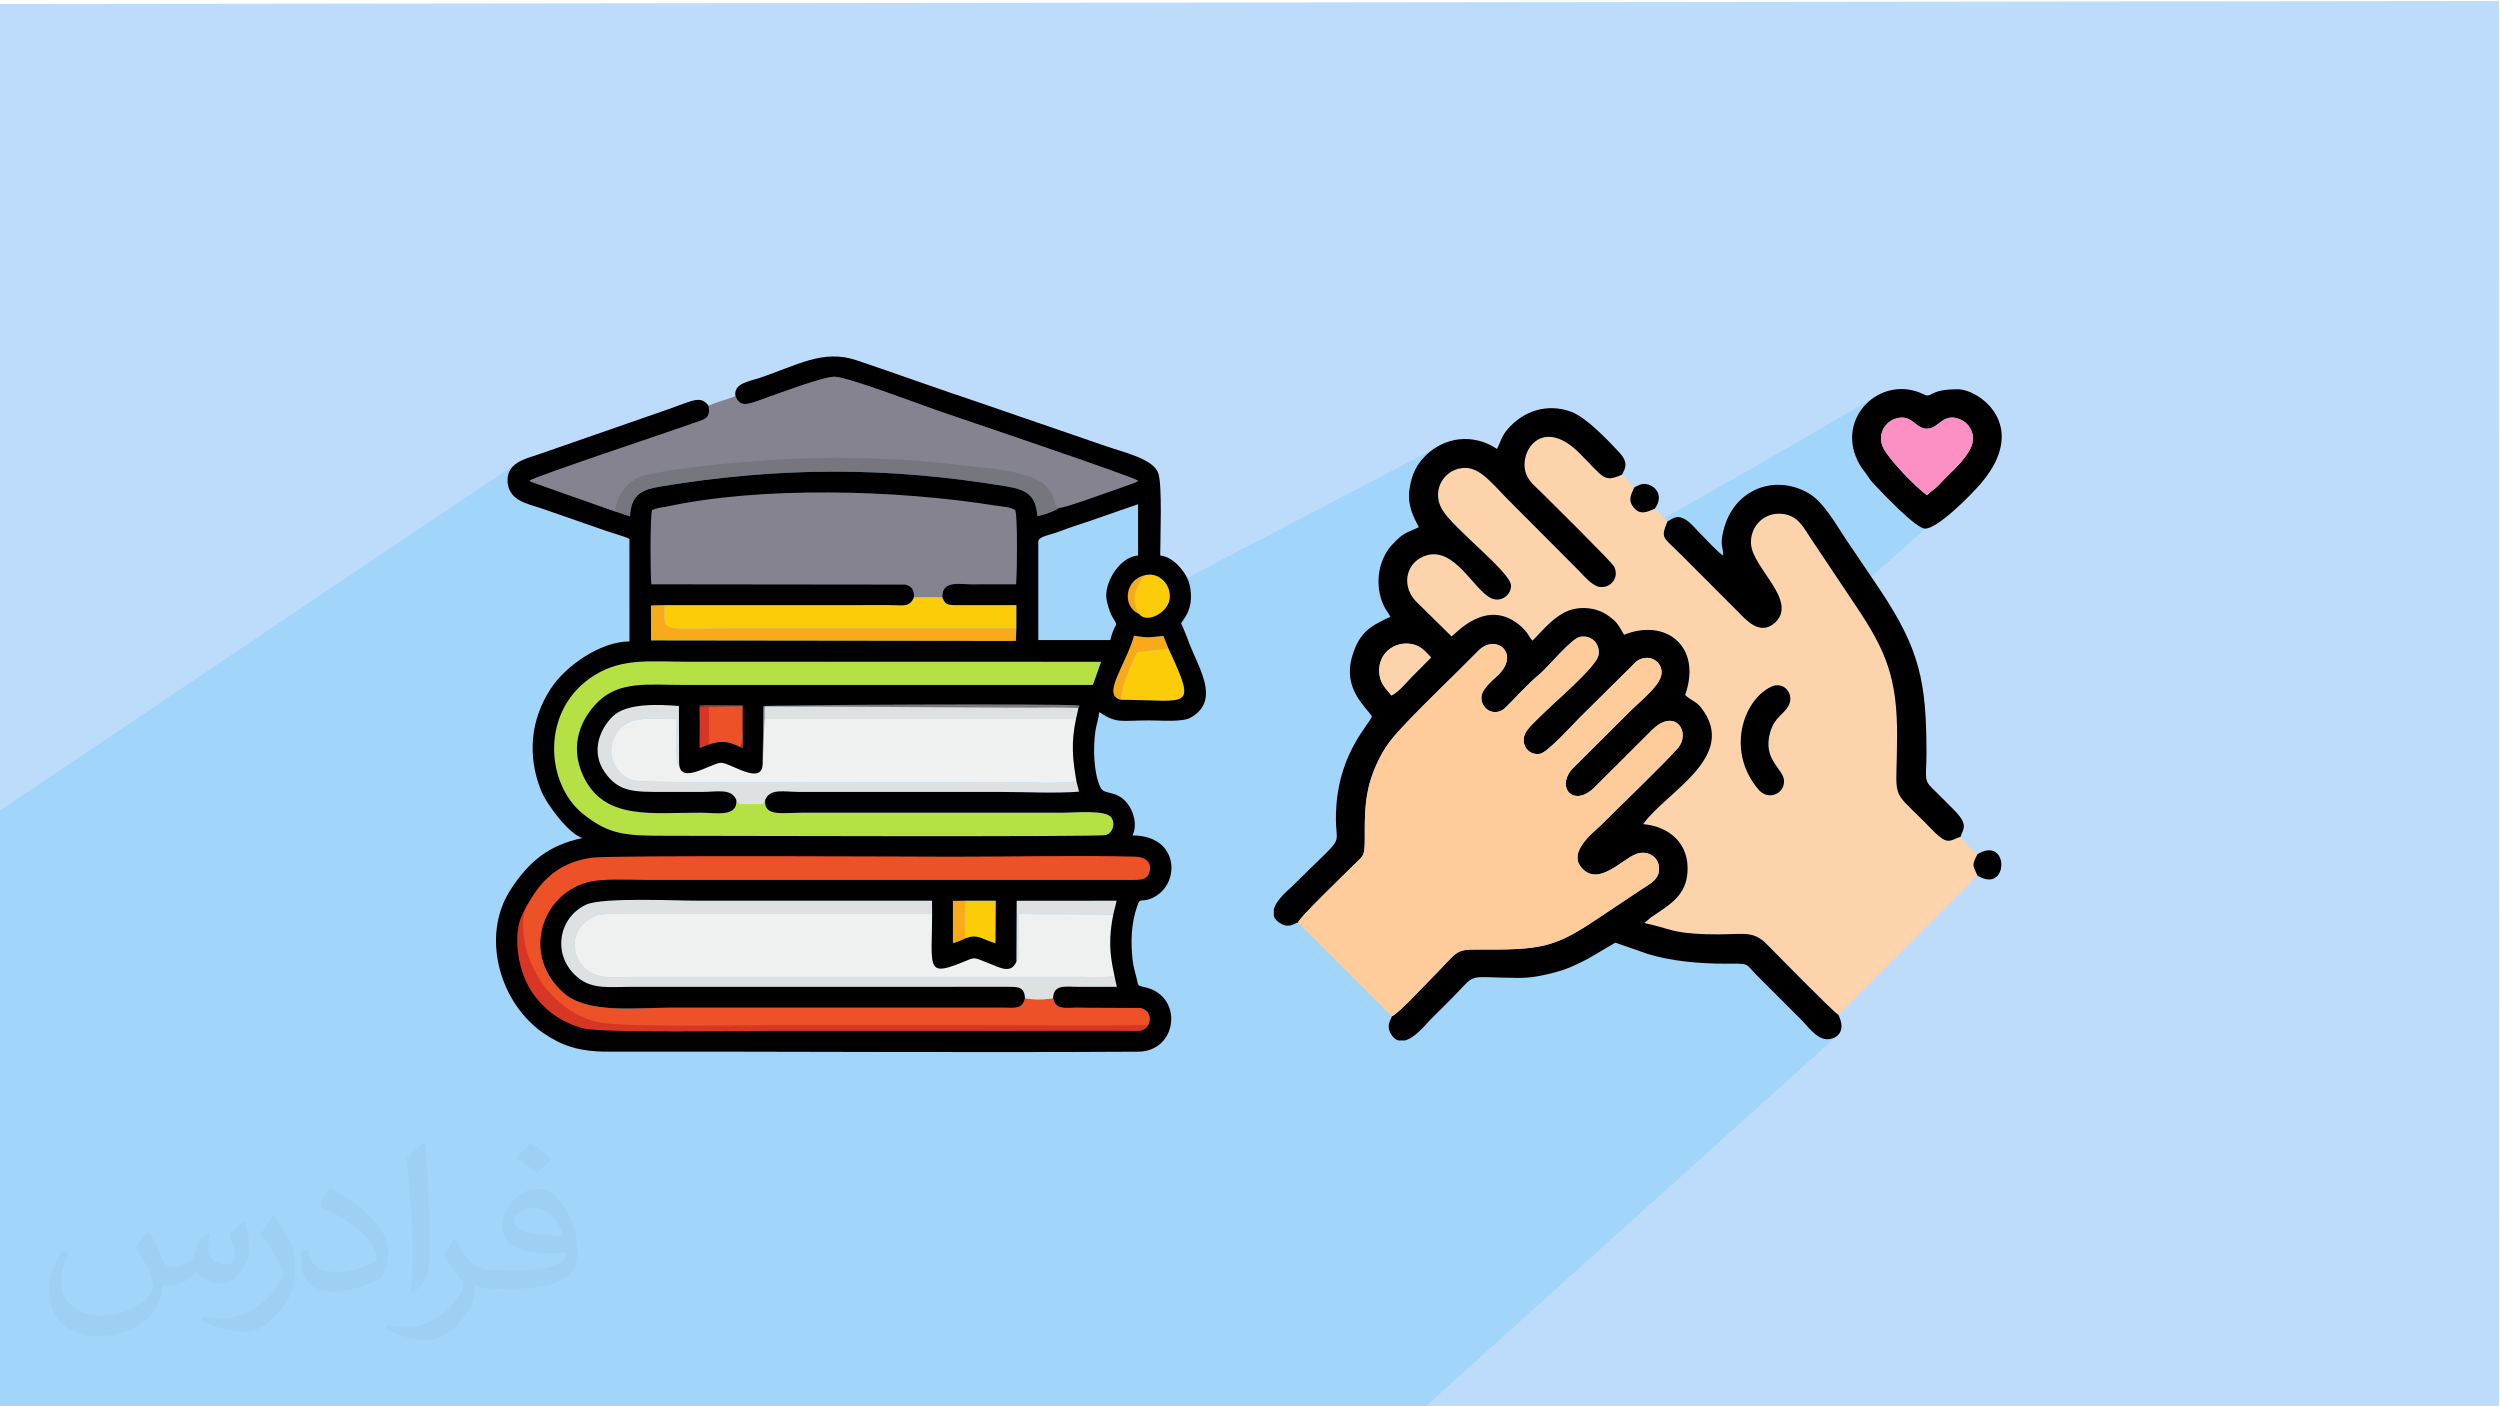 <?xml version="1.0" encoding="UTF-8"?>
<!DOCTYPE svg PUBLIC "-//W3C//DTD SVG 1.1//EN" "http://www.w3.org/Graphics/SVG/1.1/DTD/svg11.dtd">
<!-- Creator: CorelDRAW -->
<svg xmlns="http://www.w3.org/2000/svg" xml:space="preserve" width="3.703in" height="2.083in" version="1.1" style="shape-rendering:geometricPrecision; text-rendering:geometricPrecision; image-rendering:optimizeQuality; fill-rule:evenodd; clip-rule:evenodd"
viewBox="0 0 3703.33 2083.33"
 xmlns:xlink="http://www.w3.org/1999/xlink"
 xmlns:xodm="http://www.corel.com/coreldraw/odm/2003">
 <defs>
  <style type="text/css">
   <![CDATA[
    .fil4 {fill:black}
    .fil13 {fill:#76767E}
    .fil16 {fill:#7B7C7D}
    .fil7 {fill:#858390}
    .fil17 {fill:#933218}
    .fil9 {fill:#B5E145}
    .fil0 {fill:#BDDCFC}
    .fil15 {fill:#D83624}
    .fil11 {fill:#DEE1E1}
    .fil10 {fill:#ED5127}
    .fil8 {fill:#EFF1F1}
    .fil14 {fill:#F9AA18}
    .fil6 {fill:#FC8FC4}
    .fil12 {fill:#FDCC09}
    .fil3 {fill:#FDD3AB}
    .fil5 {fill:#FECB9B}
    .fil2 {fill:#373435;fill-opacity:0.031}
    .fil1 {fill:#00AFEF;fill-opacity:0.149}
   ]]>
  </style>
 </defs>
 <g id="Layer_x0020_1">
  <polygon class="fil0" points="-1.53,5.93 3701.92,1.38 3702.18,2085.96 -1.53,2085.96 "/>
  <path class="fil1" d="M-1.8 2086.05c0,-294.79 0,-589.57 0,-884.36l766.61 -515.04 81.1 -9.02c9.87,-3.36 891.09,4.16 852.82,69.02l8.24 136.56 416.39 -217.84c46.3,6.92 120.13,222.87 234.72,161 187.25,-101.09 420.04,-238.87 420.04,-238.87 39.93,53.88 133.37,140.52 73.58,195.62 -59.83,55.14 -104.19,92.22 -152.67,137.58 -198.88,186.06 -0.05,620.02 22.02,614.26l-612.28 551.17c-639,0 -1471.57,-0.07 -2110.57,-0.07z"/>
  <path class="fil2" d="M221.15 1826.25c6.98,11.04 11.98,21.04 16.04,32.08 2.92,6.98 5,18.96 20.94,18.96 5,0 11.04,-1.04 17.08,-5 6.98,-3.02 11.98,-8.96 13.96,-16.98l5.94 -21.04 15.1 -6.98 0.94 1.04c-1.98,7.92 -3.02,15.94 -3.02,20.94 0,18.02 15,24.06 27.08,24.06 6.98,0 12.92,-3.02 12.92,-10 0,-8.02 -3.96,-22.08 -7.92,-35 6.98,-7.08 13.96,-14.06 21.98,-20l0.94 0.94c4.06,15 6.04,30 6.04,40 0,10 -3.96,20 -8.02,26.98 -6.98,14.06 -20,25.1 -35.94,25.1 -12.08,0 -25,-6.04 -34.06,-17.08l-0.94 0c-9.06,11.04 -22.08,20 -43.02,20l-7.08 0c-0.94,14.06 -3.96,24.06 -8.96,33.02 -13.02,25 -50,42.08 -85,42.08 -49.06,0 -73.02,-28.02 -73.02,-66.04 0,-23.02 8.02,-45 18.96,-60l10 3.96c-6.98,14.06 -11.98,26.98 -11.98,40 0,35 29.06,51.98 61.98,51.98 30,0 68.02,-18.96 75.1,-41.98 -3.02,-25 -12.08,-35.94 -26.04,-58.96 3.96,-6.98 10,-15 16.98,-23.02l1.04 0 0 0 1.98 0.94 0 0 0 0 0 0 0 0 0 0 -0 0.01zm565.1 -133.02c10,6.04 20,14.06 30,23.02 -6.04,8.02 -11.98,15 -21.04,21.04 -10,-8.02 -20,-15 -30,-21.98 7.08,-8.02 14.06,-15 20,-22.08l0 0 1.04 0 0 0zm5 96.04c-16.98,0 -30,11.04 -30,19.06 0,16.98 33.02,22.92 73.02,22.92 -5,-20 -21.98,-41.98 -43.02,-41.98l0 0 0 0 0 0zm-36.98 93.02c21.98,0 40.94,-1.04 55,-3.96 15.94,-4.06 30,-12.08 30,-18.02 0,-1.04 0,-3.02 -1.04,-5 -8.96,0.94 -18.96,0.94 -28.96,0.94 -29.06,0 -52.08,-6.98 -61.04,-22.92 -1.98,-5 -3.96,-10 -3.96,-16.04 0,-16.04 6.98,-31.98 18.96,-41.98 10,-9.06 21.04,-14.06 33.02,-14.06 20,0 36.98,16.04 48.02,42.08 5.94,13.96 10.94,30 10.94,50.94 0,14.06 -3.96,25 -11.98,34.06 -15.94,15 -45,20.94 -90,20.94l-20 0 0 0 -5 0c-11.04,0 -18.96,-1.98 -25,-6.98l-1.04 0c0,3.02 1.04,5 1.04,6.98 0,10 -3.02,23.02 -10,33.02 -20,30 -41.98,43.02 -60,43.02 -18.96,0 -41.98,-6.98 -63.02,-16.98l3.96 -6.98c7.08,2.92 16.04,5 29.06,5 33.96,0 78.02,-33.02 83.96,-64.06 -0.94,-3.02 -2.92,-5.94 -6.98,-10 -10,-11.98 -15.94,-21.98 -21.98,-31.98 5,-10 10,-18.02 13.96,-25l2.08 0c13.96,28.96 28.02,46.04 56.98,46.04l5 0 0 0 21.04 0 0 0 -3.02 0.94 0 0 0 0 0 0 0 0 0 0 0.01 0.01zm-146.04 31.04c1.98,-14.06 3.02,-29.06 3.02,-43.02l0 -21.04c0,-38.96 -5,-96.04 -9.06,-133.02 6.98,-8.02 16.98,-16.98 25,-23.02l2.08 1.04c4.9,46.98 6.98,101.04 6.98,151.04 0,13.02 -1.04,25.94 -2.08,35 -0.94,11.98 -7.92,20.94 -21.98,35l-3.02 -1.04 0 0 -0.94 -0.94 0 0 0 0 0 0 0 0 0 0 0 -0zm-151.04 -62.08c1.04,18.02 10,33.02 41.04,33.02 20,0 35.94,-5 55,-13.96 3.02,-1.04 5,-3.02 5,-5 0,-11.98 -9.06,-26.98 -24.06,-41.04 -13.96,-13.02 -33.96,-25 -50.94,-31.98 -6.04,-3.02 -8.02,-5 -8.02,-8.02 0,-5 6.98,-16.04 13.02,-23.96l1.98 0c20,10.94 43.02,26.98 60,43.96 15,16.04 25,33.02 25,51.04 0,13.02 -3.96,25.94 -11.04,38.02 -21.98,10.94 -45.94,20 -70,20 -28.96,0 -48.02,-14.06 -48.02,-45 0,-3.02 0,-9.06 1.04,-16.04l10 0 0 0 0 -1.04 0 0 0 0 0 0 0 0 0 0 -0 0zm-51.98 -51.98l18.02 29.06c6.98,10.94 12.92,21.98 12.92,40.94l0 24.06c0,18.96 -11.98,38.96 -31.98,60 -15,13.96 -28.96,20 -41.98,20 -19.06,0 -40,-6.04 -65,-16.98l3.02 -7.08c7.92,2.08 16.98,4.06 27.92,4.06 36.04,0 72.08,-26.04 89.06,-58.02 1.98,-4.06 3.02,-6.98 3.02,-8.96 0,-4.06 -1.98,-8.02 -4.06,-11.04 -8.96,-16.98 -18.96,-33.02 -30,-46.98 6.04,-9.06 12.08,-18.02 18.02,-27.08l1.04 0 0 0 0 -1.98 0 0 0 0 0 0 0 0 0 0 0 0z"/>
  <g id="_2372109848560">
   <g>
    <path class="fil3" d="M2623.45 1017.5c19.35,-9.42 35.61,11.39 25.74,28.61 -7.4,12.9 -20.35,16.18 -26.83,38.48 -11.87,40.88 19.42,54.16 20.4,71.53 1.13,20.11 -23.22,30.18 -37.16,14.19 -48.61,-55.8 -24.5,-132.2 17.85,-152.81zm99.76 485.85l206.17 -206.27c-7.65,-16.51 -8.28,-14.96 -0.09,-31.59 -7.39,-5.55 -20.42,-17.85 -24.93,-25.93 -13.97,4.89 -17.94,10.96 -32.17,-0.87 -7.3,-6.08 -14.22,-13.95 -21.2,-20.94 -51.79,-51.79 -40.91,-28.98 -40.7,-127.1 0.19,-85.17 -15.58,-125.52 -60.78,-192.66 -22.16,-32.91 -43.97,-66.09 -66.67,-99.78 -11.64,-17.27 -20.08,-37.33 -48.13,-37.19 -23.72,0.11 -42.69,20.39 -40.78,45.33 2.71,35.4 69.12,83.56 36.19,115.39 -23.01,22.25 -45.46,-5.47 -55.39,-15.41l-84.21 -84.31c-27.58,-27.65 -30.72,-23.64 -20.44,-49.43l-18.59 -19.05c-10.38,4.26 -21.65,10.72 -31.66,-1.97 -8.95,-11.34 -3.09,-19.63 1.15,-29.53l-17.94 -18.93c-27.51,12.14 -26.54,5.08 -63.19,-31.63 -56.07,-56.19 -91.06,-1.63 -79.13,30.58 4.53,12.24 16.31,21.09 23.97,28.8 13.18,13.26 102.82,101.52 106.38,108.61 8.08,16.09 -4.8,32.23 -21.46,30.05 -11.02,-1.44 -23.58,-16.81 -29.85,-23.11 -36.28,-36.37 -70.98,-71.22 -107.25,-107.6 -18.93,-18.99 -38.59,-45.2 -61.26,-45.57 -30.78,-0.51 -52.16,32.2 -34.92,61.71 16.47,28.18 101.59,92.98 102.01,112.42 0.33,15.14 -16.29,26 -30.54,18.36 -25.27,-13.56 -53.16,-74.63 -93.99,-63.15 -29.66,8.35 -39.19,42.55 -17.52,67.16l53.98 53.17c7.12,-5.06 50.97,-55.68 98.76,-18.35 15.73,12.29 15.09,19.25 21.26,24.5 14.28,-13.78 35.53,-42.49 63.77,-47.26 17.28,-2.92 34.43,0.92 46.48,9.16 14.38,9.83 15.63,13.01 25.29,29.46 62.63,-25.11 115.73,17.96 90.44,89.17 7.97,8.04 15.97,9.06 23.27,18.33 57.54,73.03 -52.45,125.68 -85.43,173.07 38.95,3.37 68.91,29.03 65.59,71.85 -2.41,31.06 -22.03,44.74 -43.68,59.3 -3.37,2.26 -6.47,4.3 -10.06,6.67l-10.22 8.67c39.46,8.2 38.59,14.76 91.57,16.61 53.39,1.86 67.36,-7.97 89.93,14.78 13.81,13.93 97.89,99.91 105.98,104.5z"/>
    <path class="fil4" d="M2061 1030.23c-5.82,-8.34 -15.53,-15.17 -17.55,-30.69 -4.04,-30.98 22.26,-51.03 49.27,-45.11 13.67,3 20.43,12.97 27.14,19.59 -9.52,9.54 -18.41,18.52 -28.31,28.42 -7.73,7.73 -20.46,23.64 -30.55,27.79zm20.22 511.19l-9.78 0c-4.25,-1.32 -8.21,-4.63 -11.56,-10.75 -6.61,-12.04 0.45,-19.56 1.92,-25.08 9.34,-3.61 47.99,-45.43 58.14,-55.59 40.09,-40.09 34.22,-43.5 68.24,-43.33 93.31,0.49 113.11,-1.67 177.9,-45.41 22.41,-15.13 45.11,-29.9 68.32,-45.5 11.53,-7.75 25.7,-14.16 22.95,-32.96 -2.04,-13.98 -17.14,-23.76 -33.54,-17.62 -20.51,7.68 -52.48,44.45 -76.59,24.54 -29.98,-24.76 13.63,-56.56 24.89,-67.82 27.85,-27.85 90.41,-87.89 112.67,-112.74 21.46,-23.96 -3.4,-62.04 -37.88,-27.32l-84.39 84.12c-32.13,32.3 -59.41,-1.18 -31.24,-29.14l83.41 -82.99c21.35,-21.29 51.65,-43.1 46.14,-63.04 -4.06,-14.7 -21.12,-21.52 -36.22,-11.33l-84.71 83.84c-9.83,9.87 -47.17,51.15 -58.19,53.34 -16.27,3.23 -29.41,-12.13 -22.88,-28.93 3.37,-8.67 18.72,-22.05 25.75,-29.18 17.56,-17.82 80.54,-70.81 83.35,-88.04 2.8,-17.2 -10.62,-30.25 -27.5,-26.94 -12.73,2.49 -47.46,44.77 -58.11,53.74 -12.63,10.65 -18.66,16.87 -29.3,27.57 -4.44,4.47 -23.24,24.87 -27.58,27.21 -16.19,8.75 -32.24,-4.16 -30.89,-20.24 1,-11.92 18.44,-25.55 25,-32.02 32.89,-32.42 -4.13,-61.61 -29.47,-35.8 -37.15,37.84 -75.47,73.38 -111.5,111.83 -20.77,22.17 -32.03,36.81 -44.03,67.57 -12.66,32.44 -13.04,61.73 -12.83,98.89 0.17,28.12 -2.87,25.65 -17,39.79 -15.05,15.04 -78.63,75.98 -81.91,84.47 -5.11,1.35 -12.61,8.77 -25.08,1.93 -6.09,-3.34 -9.4,-7.28 -10.75,-11.48l0 -10.01c4.06,-15.05 23.64,-30.41 26.85,-33.63 90.74,-90.74 60.06,-46.66 65.93,-121.54 6.24,-79.6 49.62,-119.7 52.56,-130.7 -9.77,-14.59 -42.47,-40.67 -29.85,-86.72 10.98,-40.06 30.78,-48.04 57.23,-60.73 -2.4,-4.53 -3.11,-5.05 -5.7,-9.04 -13.59,-20.91 -15.28,-50.52 -6.69,-72.85 5.46,-14.2 10.88,-21.1 21.29,-31.37 12.19,-12.02 18.17,-12.21 33.22,-19.43 -8.06,-15.24 -17.72,-33.1 -13.64,-57.85 3.66,-22.19 10.85,-35.33 23.59,-48.07 27.44,-27.44 70.26,-33.81 105.91,-9.94 5.54,-11.54 6.75,-18.8 15.33,-28.91 23.23,-27.37 58.84,-39.32 94.53,-26.19 21.89,8.06 54.69,42.22 71.84,60.87 15.71,17.06 5.07,26.91 3.67,32.17 -27.51,12.14 -26.54,5.08 -63.19,-31.63 -56.07,-56.19 -91.06,-1.63 -79.13,30.58 4.53,12.24 16.31,21.09 23.97,28.8 13.18,13.26 102.82,101.52 106.38,108.61 8.08,16.09 -4.8,32.23 -21.46,30.05 -11.02,-1.44 -23.58,-16.81 -29.85,-23.11 -36.28,-36.37 -70.98,-71.22 -107.25,-107.6 -18.93,-18.99 -38.59,-45.2 -61.26,-45.57 -30.78,-0.51 -52.16,32.2 -34.92,61.71 16.47,28.18 101.59,92.98 102.01,112.42 0.33,15.14 -16.29,26 -30.54,18.36 -25.27,-13.56 -53.16,-74.63 -93.99,-63.15 -29.66,8.35 -39.19,42.55 -17.52,67.16l53.98 53.17c7.12,-5.06 50.97,-55.68 98.76,-18.35 15.73,12.29 15.09,19.25 21.26,24.5 14.28,-13.78 35.53,-42.49 63.77,-47.26 17.28,-2.92 34.43,0.92 46.48,9.16 14.38,9.83 15.63,13.01 25.29,29.46 62.63,-25.11 115.73,17.96 90.44,89.17 7.97,8.04 15.97,9.06 23.27,18.33 57.54,73.03 -52.45,125.68 -85.43,173.07 38.95,3.37 68.91,29.03 65.59,71.85 -2.41,31.06 -22.03,44.74 -43.68,59.3 -3.37,2.26 -6.47,4.3 -10.06,6.67l-10.22 8.67c39.46,8.2 38.59,14.76 91.57,16.61 53.39,1.86 67.36,-7.97 89.93,14.78 13.81,13.93 97.89,99.91 105.98,104.5 12.61,24.89 -2.49,36.39 -16.87,36.21 -15.33,-0.19 -28.57,-19.35 -37.38,-28.16 -22.28,-22.28 -43.02,-43.02 -65.3,-65.3 -19.82,-19.83 -10.1,-18.47 -46.87,-18.43 -38.45,0.04 -80.31,-3.48 -116.12,-14.48l-47.73 -16.68 -41.15 24.16c-16.33,8.16 -27.77,14.22 -46.08,19.22 -17.04,4.65 -35.42,8.99 -56.43,8.87 -81.46,-0.47 -58.99,-9.52 -99.56,31.04 -11.4,11.4 -21.25,21.25 -32.65,32.65 -3.61,3.61 -20.08,24.83 -35.87,28.96z"/>
    <path class="fil5" d="M1922.79 1366.59l139 139c9.34,-3.61 47.99,-45.43 58.14,-55.59 40.09,-40.09 34.22,-43.5 68.24,-43.33 93.31,0.49 113.11,-1.67 177.9,-45.41 22.41,-15.13 45.11,-29.9 68.32,-45.5 11.53,-7.75 25.7,-14.16 22.95,-32.96 -2.04,-13.98 -17.14,-23.76 -33.54,-17.62 -20.51,7.68 -52.48,44.45 -76.59,24.54 -29.98,-24.76 13.63,-56.56 24.89,-67.82 27.85,-27.85 90.41,-87.89 112.67,-112.74 21.46,-23.96 -3.4,-62.04 -37.88,-27.32l-84.39 84.12c-32.13,32.3 -59.41,-1.18 -31.24,-29.14l83.41 -82.99c21.35,-21.29 51.65,-43.1 46.14,-63.04 -4.06,-14.7 -21.12,-21.52 -36.22,-11.33l-84.71 83.84c-9.83,9.87 -47.17,51.15 -58.19,53.34 -16.27,3.23 -29.41,-12.13 -22.88,-28.93 3.37,-8.67 18.72,-22.05 25.75,-29.18 17.56,-17.82 80.54,-70.81 83.35,-88.04 2.8,-17.2 -10.62,-30.25 -27.5,-26.94 -12.73,2.49 -47.46,44.77 -58.11,53.74 -12.63,10.65 -18.66,16.87 -29.3,27.57 -4.44,4.47 -23.24,24.87 -27.58,27.21 -16.19,8.75 -32.24,-4.16 -30.89,-20.24 1,-11.92 18.44,-25.55 25,-32.02 32.89,-32.42 -4.13,-61.61 -29.47,-35.8 -37.15,37.84 -75.47,73.38 -111.5,111.83 -20.77,22.17 -32.03,36.81 -44.03,67.57 -12.66,32.44 -13.04,61.73 -12.83,98.89 0.17,28.12 -2.87,25.65 -17,39.79 -15.05,15.04 -78.63,75.98 -81.91,84.47z"/>
    <path class="fil4" d="M2552.59 823.13zm0 0zm0 0c-9.48,-6.35 -26.94,-25.88 -36.33,-35.28 -6.12,-6.12 -11.43,-13.01 -18.39,-17.44 -12.4,-7.9 -17.67,-3.94 -27.79,2.17 -10.28,25.79 -7.14,21.78 20.44,49.43l84.21 84.31c9.93,9.94 32.38,37.67 55.39,15.41 32.93,-31.83 -33.48,-79.99 -36.19,-115.39 -1.91,-24.94 17.06,-45.21 40.78,-45.33 28.05,-0.14 36.49,19.92 48.13,37.19 22.7,33.69 44.52,66.87 66.67,99.78 45.2,67.15 60.97,107.49 60.78,192.66 -0.21,98.11 -11.09,75.31 40.7,127.1 6.98,6.98 13.9,14.86 21.2,20.94 14.23,11.83 18.19,5.76 32.17,0.87 3.81,-12.1 12.75,-17.49 -11.04,-40.97 -10.72,-10.58 -19.74,-20.11 -30.59,-30.49 -13.42,-12.84 -8.92,-15.64 -8.92,-52.17 0,-105.68 -9.55,-153.34 -69.09,-242.66 -17.01,-25.52 -32.99,-48.44 -50.13,-74.15 -15.09,-22.63 -33.39,-55.82 -55.67,-68.61 -51.76,-29.71 -116.22,-4.37 -127.66,63.96 -2.37,14.13 1.33,16.43 1.33,28.66z"/>
    <path class="fil4" d="M2854.62 733.63c-15.78,-10.98 -55.97,-52.24 -64.69,-69.93 -9.59,-19.47 2.08,-37.96 17.2,-43.15 25.94,-8.93 29.52,15.69 48.58,14.54 16.81,-1.02 23.12,-24.44 48.2,-13.74 15.06,6.43 24.57,25.07 14.88,43.52 -7.51,14.3 -20.24,27.26 -30.44,36.89 -5.87,5.55 -10.17,10.45 -16.62,17.09 -5.54,5.72 -12.14,9.51 -17.09,14.78zm-2.92 49.49c19.28,0 69.44,-51.09 83.67,-68 71.62,-85.18 -3.74,-138.43 -35.22,-138.43 -38.37,0 -37.24,9.79 -45.93,9.15 -1.82,-0.13 -10.02,-4.34 -14.33,-5.75 -61.62,-20.05 -121.78,44.57 -85.02,108.19 2.96,5.14 5.84,8.42 9.58,13.59 4.15,5.74 5.12,8.36 9.81,13.36 12.07,12.87 63.73,67.9 77.45,67.9z"/>
    <path class="fil6" d="M2854.62 733.63c4.96,-5.27 11.56,-9.06 17.09,-14.78 6.45,-6.65 10.75,-11.55 16.62,-17.09 10.21,-9.63 22.93,-22.59 30.44,-36.89 9.69,-18.44 0.19,-37.09 -14.88,-43.52 -25.08,-10.69 -31.38,12.73 -48.2,13.74 -19.06,1.15 -22.63,-23.46 -48.58,-14.54 -15.12,5.2 -26.79,23.69 -17.2,43.15 8.72,17.69 48.91,58.95 64.69,69.93z"/>
    <path class="fil4" d="M2623.45 1017.5c-42.35,20.61 -66.46,97.01 -17.85,152.81 13.93,16 38.29,5.93 37.16,-14.19 -0.98,-17.37 -32.28,-30.65 -20.4,-71.53 6.48,-22.3 19.43,-25.58 26.83,-38.48 9.87,-17.22 -6.39,-38.03 -25.74,-28.61z"/>
    <path class="fil3" d="M2061 1030.23c10.09,-4.15 22.82,-20.06 30.55,-27.79 9.9,-9.9 18.79,-18.89 28.31,-28.42 -6.72,-6.61 -13.48,-16.59 -27.14,-19.59 -27.01,-5.92 -53.31,14.13 -49.27,45.11 2.02,15.51 11.73,22.35 17.55,30.69z"/>
    <path class="fil4" d="M2929.29 1265.48c-8.19,16.63 -7.56,15.09 0.09,31.59 46.61,28.89 47.71,-60.51 -0.09,-31.59z"/>
    <path class="fil4" d="M2420.97 722.03c-4.24,9.9 -10.1,18.19 -1.15,29.53 10.02,12.69 21.28,6.23 31.66,1.97 6.28,-9.11 9.21,-19.94 0.3,-29.69 -2.61,-2.85 -8.36,-6.17 -13.81,-6.84 -6.63,-0.81 -11.43,2.19 -17,5.03z"/>
   </g>
   <g>
    <path class="fil7" d="M958.59 746.56l-5.28 128.87c18.18,2.56 247.71,5.88 285.36,5.88 16.81,0 73.05,-11.09 82.48,-3.04 9.74,2.71 32.91,-4.6 32.63,6.71l42.07 0c-0.69,-25.65 23.94,-19.32 45.69,-19.32 21.21,0 57.17,17.97 78.37,17.97 1.46,-15.68 -2.08,-115.57 -5.62,-125.24 -3.3,-5.07 -31.56,-20.98 -38.15,-22.04 -187.56,-41.14 -375.95,-20.94 -517.56,10.2z"/>
    <path class="fil7" d="M1089.45 586.83c-11.29,4.6 -30.08,9.34 -39.77,14.38 2.67,18.15 -3.9,19.25 -18.89,24.47 -42.85,14.93 -258.97,72.13 -268.56,78.9 5.71,5.08 139.06,57.2 157.19,63.48 3.11,-28.39 12.41,-47.47 38.24,-53.24 71.59,-15.99 204.24,-27.19 276.12,-27.1 64.3,0.07 125.66,7.83 188.42,15.46 20.39,-0.26 91.34,5.5 113.54,29.13 19.93,22.08 7.2,25.35 18.37,28.79 8.63,0.23 85.37,-31.41 102.46,-37.22l25.61 -9.25c2.56,-1.44 2.24,-1.32 3.52,-2.56 -8.7,-6.35 -265.1,-92.87 -298.05,-104.24 -26.11,-9.02 -131.56,-49.29 -151.47,-49.7 -16.78,-0.35 -89.83,27.32 -113.95,35.85 -15.2,5.38 -26.95,8.78 -32.81,-7.15z"/>
    <path class="fil8" d="M1659.67 1448.72c1.64,-13.22 -14.89,-34.15 -15.05,-48.86 -0.17,-15.76 1.39,-30.01 4.54,-45.02l-139.87 -0.75c-0.04,11.81 -0.02,23.66 -0.01,35.49 0,6.18 0.19,12.36 0.21,18.48 0.07,15.27 -1.87,13.69 -3.9,16.41 -7.99,19 -24.46,8.89 -40.15,2.8 -26.83,-10.41 -18.6,-9.93 -45.28,0.46 -48.26,18.8 -39.6,2.98 -39.42,-73.65l-442.21 0c-32.09,0 -54.98,-4.88 -74.38,14.5 -18.18,18.17 -16.86,45.53 0.45,64.09 18.32,19.65 45.2,14.54 75.98,14.54l665.19 0c11.07,0 46.36,8.24 53.89,1.49z"/>
    <path class="fil9" d="M1133.42 1185.11l-2.85 4.62c-0.14,-0.38 -0.73,0.93 -1.09,1.4l-34.9 0 -3.94 -6.02c2.24,26.15 -30.43,18.83 -53.54,18.83 -72.99,0 -142.19,11.31 -173.03,-54.04 -21.63,-45.84 -3.2,-85.77 22.05,-110.48 31.8,-31.11 75.15,-24.7 126.34,-24.7 202.16,0 404.32,0 606.48,0l12.2 -34.32c-205.04,-0.11 -409.81,-0.11 -614.57,-0.11 -52.52,0 -94.08,-5.67 -135.17,19.53 -81.78,50.15 -73.81,161.14 -17.8,205.97 38.07,30.48 61.65,32.4 122.18,32.4 61.3,0 642.26,1.96 652.31,-1.09 9.8,-2.98 14.76,-15.61 8.41,-25.69 -7.62,-12.1 -53.57,-7.46 -71.5,-7.46l-383.92 0c-33.08,0 -59.77,6.36 -57.65,-18.83z"/>
    <path class="fil10" d="M769.75 1352.7c-13.36,68.93 27.65,147.48 101.46,164.46 34.95,8.05 223.39,9.97 272.65,9.97 91.02,0 187.62,0.01 278.64,0.01 90.61,0 193.08,-3.24 283.47,-5.11 7.74,-10.09 -4.6,-31.59 -16.02,-33.76l-94.42 4.49c-18.19,0.05 -31.43,3.97 -35.6,-14.11 -9.8,2.46 -31.94,2.5 -41.69,-0.04 -3.67,16.93 -14.64,14.26 -31.52,14.16l-492.74 -0.02c-53.6,0 -123.63,9.39 -159.27,-21.93 -61.37,-53.92 -28.43,-127.95 42.02,-147.22 21.83,-5.97 56.05,-5.3 80.3,-5.3l722.89 -5.25c15.18,0.08 34.91,-14.17 37.6,-28.38 2.71,-14.29 -23.58,-23.21 -36.71,-23.56 -79.73,-2.14 -190.65,-5.76 -272.7,-5.76 -20.2,0 -515.98,1.87 -543.21,5.78 -50.33,7.21 -95.44,66.29 -95.15,91.56z"/>
    <path class="fil8" d="M1594.59 1157.65c-6.02,-34.95 -8,-57.08 -0.69,-92.37l-461.47 0 -18.55 61.34c-9.97,25.89 -28.47,-7.12 -46.06,-7 -17.84,0.11 -33.12,29.26 -45.36,2.07 -1.46,-1.91 -20.55,13.46 -20.47,-3.11l0.22 -53.3c-37.32,0 -69.63,-6.19 -87.83,18.88 -19.74,27.19 -4.86,62.57 21.91,71.61 18.05,6.1 471.55,2.73 546.32,2.73 31.56,0 82.81,3.01 111.98,-0.85z"/>
    <path class="fil11" d="M1518.23 1478.62c9.74,2.54 31.89,2.5 41.69,0.04 0.97,-20.89 18.12,-16.7 37.65,-16.68 18.93,0.02 37.85,0 56.76,0 -1.4,-6.66 6.3,-14.19 2.44,-19.57 -7.52,6.74 -39.93,4.82 -50.99,4.82l-665.19 0c-30.79,0 -57.66,5.11 -75.98,-14.54 -17.31,-18.57 -18.63,-45.92 -0.45,-64.09 19.4,-19.39 42.3,-14.5 74.38,-14.5l442.21 0 -0.12 -19.81c-115.26,0 -230.43,0 -345.59,0 -34.48,0 -142.81,-5.17 -166.61,5.76 -43.27,19.89 -51.2,78.6 -10.56,109.7 20.68,15.83 45.08,12.24 74.51,12.24l560.57 -0.06c15.72,-0.04 24.51,0.46 25.27,16.7z"/>
    <path class="fil12" d="M984.3 896.46c0,42.69 -10.19,34.46 102.07,34.46l419.24 0 0.04 -34.49 -90.89 0.08c-12.8,-0.34 -14.88,-1.9 -18.91,-11.53l-42.06 0c-6.33,15.13 -16.44,11.49 -35.43,11.46l-334.06 0.03z"/>
    <path class="fil13" d="M911 757.85l22.14 7c1.98,-32.54 16.98,-39.49 46.7,-44.37 175.34,-28.78 333.59,-29.24 509.12,-0.31 30.52,5.04 45.42,12.04 47.73,44.57 7.18,-1.49 26.84,-7.37 32.41,-12.28 -11.17,-3.44 0.7,-9.61 -19.23,-31.69 -21.01,-23.27 -84.72,-26.7 -120.6,-31.06 -62.76,-7.62 -126.69,-11.54 -190.99,-11.61 -71.88,-0.08 -208.39,9.19 -279.98,25.18 -25.83,5.77 -44.2,26.18 -47.31,54.57z"/>
    <path class="fil11" d="M1090.64 1185.11l3.94 6.02 34.9 0c0.36,-0.47 0.95,-1.78 1.09,-1.4l2.85 -4.62c7.13,-17.59 27.99,-11.92 49.44,-11.92l297.69 0c36.3,0 82.85,2.54 117.89,-0.37l-3.86 -15.17c-29.17,3.86 -80.42,0.85 -111.98,0.85 -74.77,0 -528.27,3.37 -546.32,-2.73 -26.77,-9.04 -41.65,-44.42 -21.91,-71.61 18.2,-25.07 50.51,-18.88 87.83,-18.88l-0.22 53.3c-0.08,16.57 2.53,14.49 3.99,16.41l-0.35 -89.14c-33.54,-2.74 -78.2,-3.86 -97.88,15.26 -19.72,19.15 -33.25,53.08 -11.62,83.48 20.94,29.43 43.69,28.59 87.59,28.59 19.16,0 38.32,0 57.48,0 21.46,0 42.31,-5.67 49.44,11.92z"/>
    <path class="fil14" d="M1505.61 930.92l-419.24 0c-112.26,0 -102.07,8.22 -102.07,-34.46l-20.11 0.48 0.09 51.91 540.53 0.71 0.8 -18.64z"/>
    <path class="fil15" d="M1706.15 1518.39c-90.39,1.87 -188.36,0.15 -278.97,0.15 -91.02,0 -182.04,0 -273.06,0 -49.25,0 -233.45,3.77 -268.41,-4.28 -73.81,-16.99 -121.94,-98.64 -108.58,-167.57 -3.67,3.83 -3.62,0.49 -7.97,9.35 -13.45,27.38 -11.15,78.97 6.06,108.92 15.53,27.02 50.8,64.15 89.06,73.81 29.05,7.33 233.11,1.63 279.16,1.63l532.35 5.22c14.67,0.08 25.28,-16.38 30.36,-27.22z"/>
    <path class="fil11" d="M1132.43 1065.28l461.46 0 3.63 -16.28c-7.02,-5.38 -46.04,-2.49 -55.37,-2.49 -136.54,0 -273.07,0 -409.61,0l-0.11 18.77z"/>
    <path class="fil12" d="M1660.92 1036.72c99.35,0.24 113.56,17.49 70.12,-75.58 -2.42,-0.28 -40.58,4.29 -46.35,5.02 -7.07,13.34 -24.72,52.79 -23.78,70.56z"/>
    <path class="fil11" d="M1505.6 1424.47c2.03,-2.72 3.97,-1.14 3.9,-16.4 -0.03,-6.13 -0.21,-12.31 -0.21,-18.49 -0,-11.83 -0.02,-23.68 0.01,-35.49l139.87 0.75 4.97 -20.53 -148.16 0.02 -0.38 90.13z"/>
    <path class="fil10" d="M1044.19 1112.48c32.01,-10.17 25.89,-6.48 52.41,-0.44 5.02,-5.76 2.42,-21.32 2.42,-34.53 0,-10.25 0,-20.5 0,-30.76l-48.74 0.48 -6.08 65.24z"/>
    <path class="fil12" d="M1430.8 1397.43c9.16,-0.09 13,-11.43 22.96,-7.81 7.03,2.56 13.62,5.85 20.85,7.69l0.49 -63.03 -44.39 0.01c-2.01,8.49 -3.27,56.65 0.08,63.14z"/>
    <path class="fil12" d="M1687.36 909.55c11.21,14.61 41.87,-1.34 45.13,-21.51 3.44,-21.29 -15.59,-41.35 -36.38,-35.96 -12.9,16.89 -21.63,32.86 -8.75,57.47z"/>
    <path class="fil14" d="M1660.92 1036.72c-0.95,-17.78 16.7,-57.22 23.78,-70.56 5.76,-0.72 43.93,-5.29 46.35,-5.02l-7.7 -19.13c-22.37,2.17 -20.49,3.28 -43.47,-0.17 -12.71,44.63 -49.19,88.63 -18.95,94.88z"/>
    <path class="fil16" d="M1129.7 1135.89l2.73 -70.61 0.11 -18.77c136.54,0 263.57,1.84 400.11,1.84 9.34,0 43.24,-0.62 64.87,0.65l14.1 -14.04c-26.31,-3.41 -475.43,9.17 -480.83,11.01l-1.09 89.92z"/>
    <path class="fil14" d="M1431.41 1393.99c-3.35,-6.48 -2.7,-51.21 -0.69,-59.7l-28.24 -8 5.79 76.43c6.93,-1.08 18.94,-4.1 23.14,-8.73z"/>
    <polygon class="fil15" points="1050.13,1102.89 1050.26,1047.24 1034.54,1046.57 1036.54,1107.91 "/>
    <path class="fil14" d="M1687.36 909.55c-12.87,-24.61 -4.15,-40.58 8.75,-57.47 -29.53,6.23 -34.85,45.88 -8.75,57.47z"/>
    <path class="fil17" d="M1050.26 1047.24l48.74 -0.48c0,10.25 0,20.5 0,30.76 0,13.21 2.03,23.17 -2.99,28.93l4.69 2.15 0.06 -63.22 -57.61 -0.53c-16.9,-5.42 -3.88,-0.48 -8.62,2.52l15.72 -0.12z"/>
    <path class="fil4" d="M1411.5 1397.05l0.08 -62.46 19.14 -0.3 44.39 -0.01 -0.49 63.03c-7.23,-1.85 -13.82,-5.13 -20.85,-7.69 -19.56,-7.11 -26.88,5.04 -42.26,7.43zm374.95 -370.83l0 0.59c-0.01,14.13 -5.85,26.81 -22.62,36.28 -12.3,6.94 -43.9,4.15 -61.56,4.15 -41.7,0 -47.73,5.21 -73.91,-12.32 -0.69,8.32 -4.37,19.22 -5.59,27.26 -3.78,24.88 -2.96,62.11 7.21,84.04 5.87,12.66 23.16,3 39.83,23.81 9.09,11.35 15.5,31.6 7.82,47.61 71.77,0 71.81,76.97 26.21,93.96 -14.37,5.36 -14.9,-2.74 -19.5,11.29 -8.85,26.92 -9.58,51.74 -6.56,79.38 1.09,10.01 3.47,17.4 5.51,25.28 3.54,13.65 0.29,12.1 13.56,15.19 56.67,13.17 47.88,94.94 -10.91,95.28 -260.84,1.5 -525.04,-0.42 -786.42,-0.1 -42.92,0.06 -68.28,-9.46 -94.06,-27.07 -65.8,-44.95 -93.52,-144.57 -49.27,-212.76 27.36,-42.17 57.13,-66.27 106.62,-76.58 -18.95,-5.06 -52.92,-48.75 -61.87,-71.58 -19.58,-49.94 -15.65,-103.02 14.74,-149.56 22.72,-34.78 74.47,-70.15 116.68,-70.15l0 -151.93c-9.19,-4.41 -22.64,-7.68 -33.64,-11.52l-95.96 -33.38c-22.58,-7.52 -47.61,-11.64 -50.74,-37.74 -3.56,-29.65 26.6,-36.17 43.57,-41.82l193.47 -67.27c37.96,-13.28 48.56,-21.32 60.6,-5.36 2.67,18.15 -3.9,19.25 -18.89,24.47 -42.85,14.93 -237.05,79.63 -246.63,86.39 0.39,0.34 1.04,0.29 1.24,0.94 0.2,0.65 0.97,0.74 1.26,0.91l124.35 43.93 22.14 7c1.98,-32.54 16.98,-39.49 46.7,-44.37 175.34,-28.78 333.6,-29.24 509.12,-0.31 30.52,5.04 45.42,12.04 47.73,44.57 7.18,-1.49 26.84,-7.38 32.41,-12.29 8.63,0.23 70.39,-22.76 87.48,-28.57l25.61 -9.25c2.56,-1.44 2.24,-1.32 3.52,-2.56 -8.7,-6.35 -265.1,-92.87 -298.05,-104.24 -26.11,-9.02 -131.56,-49.29 -151.47,-49.7 -16.78,-0.35 -89.83,27.32 -113.95,35.85 -15.2,5.38 -26.95,8.78 -32.81,-7.15 -3.34,-18.85 20.3,-21.83 34.13,-26.43 56.71,-18.81 95.04,-43.61 145.25,-26.69 61.08,20.58 122.37,42.85 183.24,63.13l183.25 63.11c31.03,10.85 74.47,19.91 80.89,42.3 5.57,19.42 2.5,93.37 2.5,120.69 18.2,1.52 36.37,22.41 41.95,38.13 3.39,9.57 5.02,24.71 2.01,36.63 -3,11.91 -7.63,17.57 -13.17,25.85 4.86,9.19 8.87,21.12 13.2,31.97 9.02,22.61 23.52,48.44 23.76,70.72zm-268.22 452.4c-0.76,-16.24 -9.56,-16.75 -25.27,-16.7l-560.57 0.06c-29.43,0 -53.83,3.59 -74.51,-12.24 -40.65,-31.1 -32.71,-89.81 10.56,-109.7 23.79,-10.94 132.13,-5.76 166.61,-5.76 115.16,0 230.33,0 345.59,0l0.12 19.81c-0.18,76.63 -8.83,92.44 39.42,73.65 26.68,-10.39 18.44,-10.87 45.28,-0.46 15.69,6.08 32.16,16.2 40.15,-2.8l0.38 -90.13 148.16 -0.03 -4.97 20.53c-3.16,15.01 -4.72,29.26 -4.54,45.02 0.23,21.35 5.41,41.63 9.71,62.12 -18.92,0 -37.84,0.02 -56.76,-0 -19.53,-0.02 -36.68,-4.2 -37.65,16.68 4.18,18.08 17.41,14.16 35.6,14.11l93.69 0.43c15.55,2.94 18.43,20.52 7.65,30.35 -5.44,4.95 -13.69,3.67 -25.36,3.61l-527.65 -0.02c-46.06,0 -250.52,3.63 -279.57,-3.7 -38.27,-9.66 -65.24,-33.94 -80.78,-60.97 -17.21,-29.95 -23.69,-79.43 -10.24,-106.81 21.59,-43.96 47.04,-77.05 103.52,-85.14 27.22,-3.9 513.77,-1.4 533.96,-1.4 82.05,0 191.38,-2.2 271.11,-0.06 13.13,0.35 24.07,6.63 21.37,20.92 -2.69,14.22 -14.49,13.65 -29.67,13.57l-716.54 -0.03c-24.24,0 -64.94,-2.52 -86.77,3.45 -70.44,19.27 -96.91,109.96 -35.54,163.88 35.64,31.32 105.67,21.93 159.27,21.93l492.74 0.02c16.88,0.09 27.85,2.77 31.52,-14.16zm-468.11 -375.74l-13.59 5.02 -0.35 -63.04c5.24,0 -2.03,-0.02 6.98,-0.02l57.61 0.53 -0.06 63.22c-20.74,-9.5 -28.19,-12.82 -50.58,-5.71zm610.8 -66.17c-30.24,-6.25 6.24,-50.25 18.95,-94.87 22.98,3.45 21.1,2.33 43.47,0.17l7.7 19.13c43.44,93.07 29.22,75.82 -70.12,75.57zm-570.28 148.4c-7.13,-17.59 -27.98,-11.92 -49.44,-11.92 -19.16,0 -38.32,0 -57.48,0 -43.9,0 -66.65,0.84 -87.59,-28.59 -21.63,-30.41 -8.1,-64.33 11.62,-83.48 19.68,-19.12 64.34,-18 97.88,-15.26l0.33 84.3c0.14,34.38 47.91,-0.01 62.02,-0.11 14.31,-0.09 61.33,35.06 61.75,1.05l1.03 -84.98c5.41,-1.84 442.3,-4.3 468.61,-0.89l-1.84 3.77 -3.62 16.28c-7.31,35.3 -5.32,57.43 0.69,92.37l3.85 15.17c-35.04,2.91 -81.59,0.37 -117.89,0.37l-297.69 0c-21.45,0 -42.3,-5.67 -49.44,11.92 -2.12,25.19 24.57,18.83 57.65,18.83l383.92 0c17.93,0 63.87,-4.64 71.5,7.46 6.35,10.08 1.39,22.71 -8.42,25.69 -10.04,3.06 -591.01,1.09 -652.3,1.09 -60.53,0 -84.1,-1.92 -122.18,-32.4 -56.01,-44.83 -63.98,-155.82 17.81,-205.97 41.09,-25.19 82.65,-19.52 135.17,-19.52 204.77,0 409.54,0 614.57,0.11l-12.19 34.32c-202.16,0 -404.32,0 -606.49,0 -51.19,0 -94.54,-6.41 -126.34,24.7 -25.25,24.7 -43.68,64.63 -22.05,110.48 30.83,65.35 100.04,54.04 173.02,54.04 23.11,0 55.79,7.31 53.55,-18.83zm596.73 -275.56c-26.09,-11.59 -20.78,-51.24 8.75,-57.47 20.79,-5.39 39.82,14.67 36.38,35.96 -3.26,20.17 -33.92,36.12 -45.13,21.51zm-702.46 -158.5c141.61,-31.15 342.19,-25.68 491.25,-1.87 6.59,1.06 24.57,2.2 27.87,7.27 3.54,9.67 2.59,93.52 1.13,109.2 -21.2,0 -42.41,0 -63.61,0 -21.74,0 -46.38,-6.33 -45.69,19.32 4.02,9.63 6.1,11.19 18.9,11.53l90.9 -0.08 -0.05 34.49 -0.79 18.64 -540.53 -0.71 -0.09 -51.91 20.11 -0.48 334.06 -0.03c18.99,0.04 29.09,3.68 35.43,-11.46 0.27,-11.31 -3,-16.19 -12.74,-18.9l-376.23 -0.42c-1.61,-14.19 -2.01,-99.11 1.01,-109.93 4.85,-2.43 12.2,-3.89 19.07,-4.67zm653.74 131.42c0,7.75 4.65,23.7 8.59,30.42 11.37,19.38 4.7,4.65 -2.43,35.28l-106.76 0 0 -145.77c0,-8.06 17.39,-9.47 33.45,-15.82 12.91,-5.11 24.94,-8.81 38.15,-13.18l76.22 -26.43 0 75.96c-26.51,2.21 -47.22,36.06 -47.22,59.54z"/>
   </g>
  </g>
 </g>
</svg>
